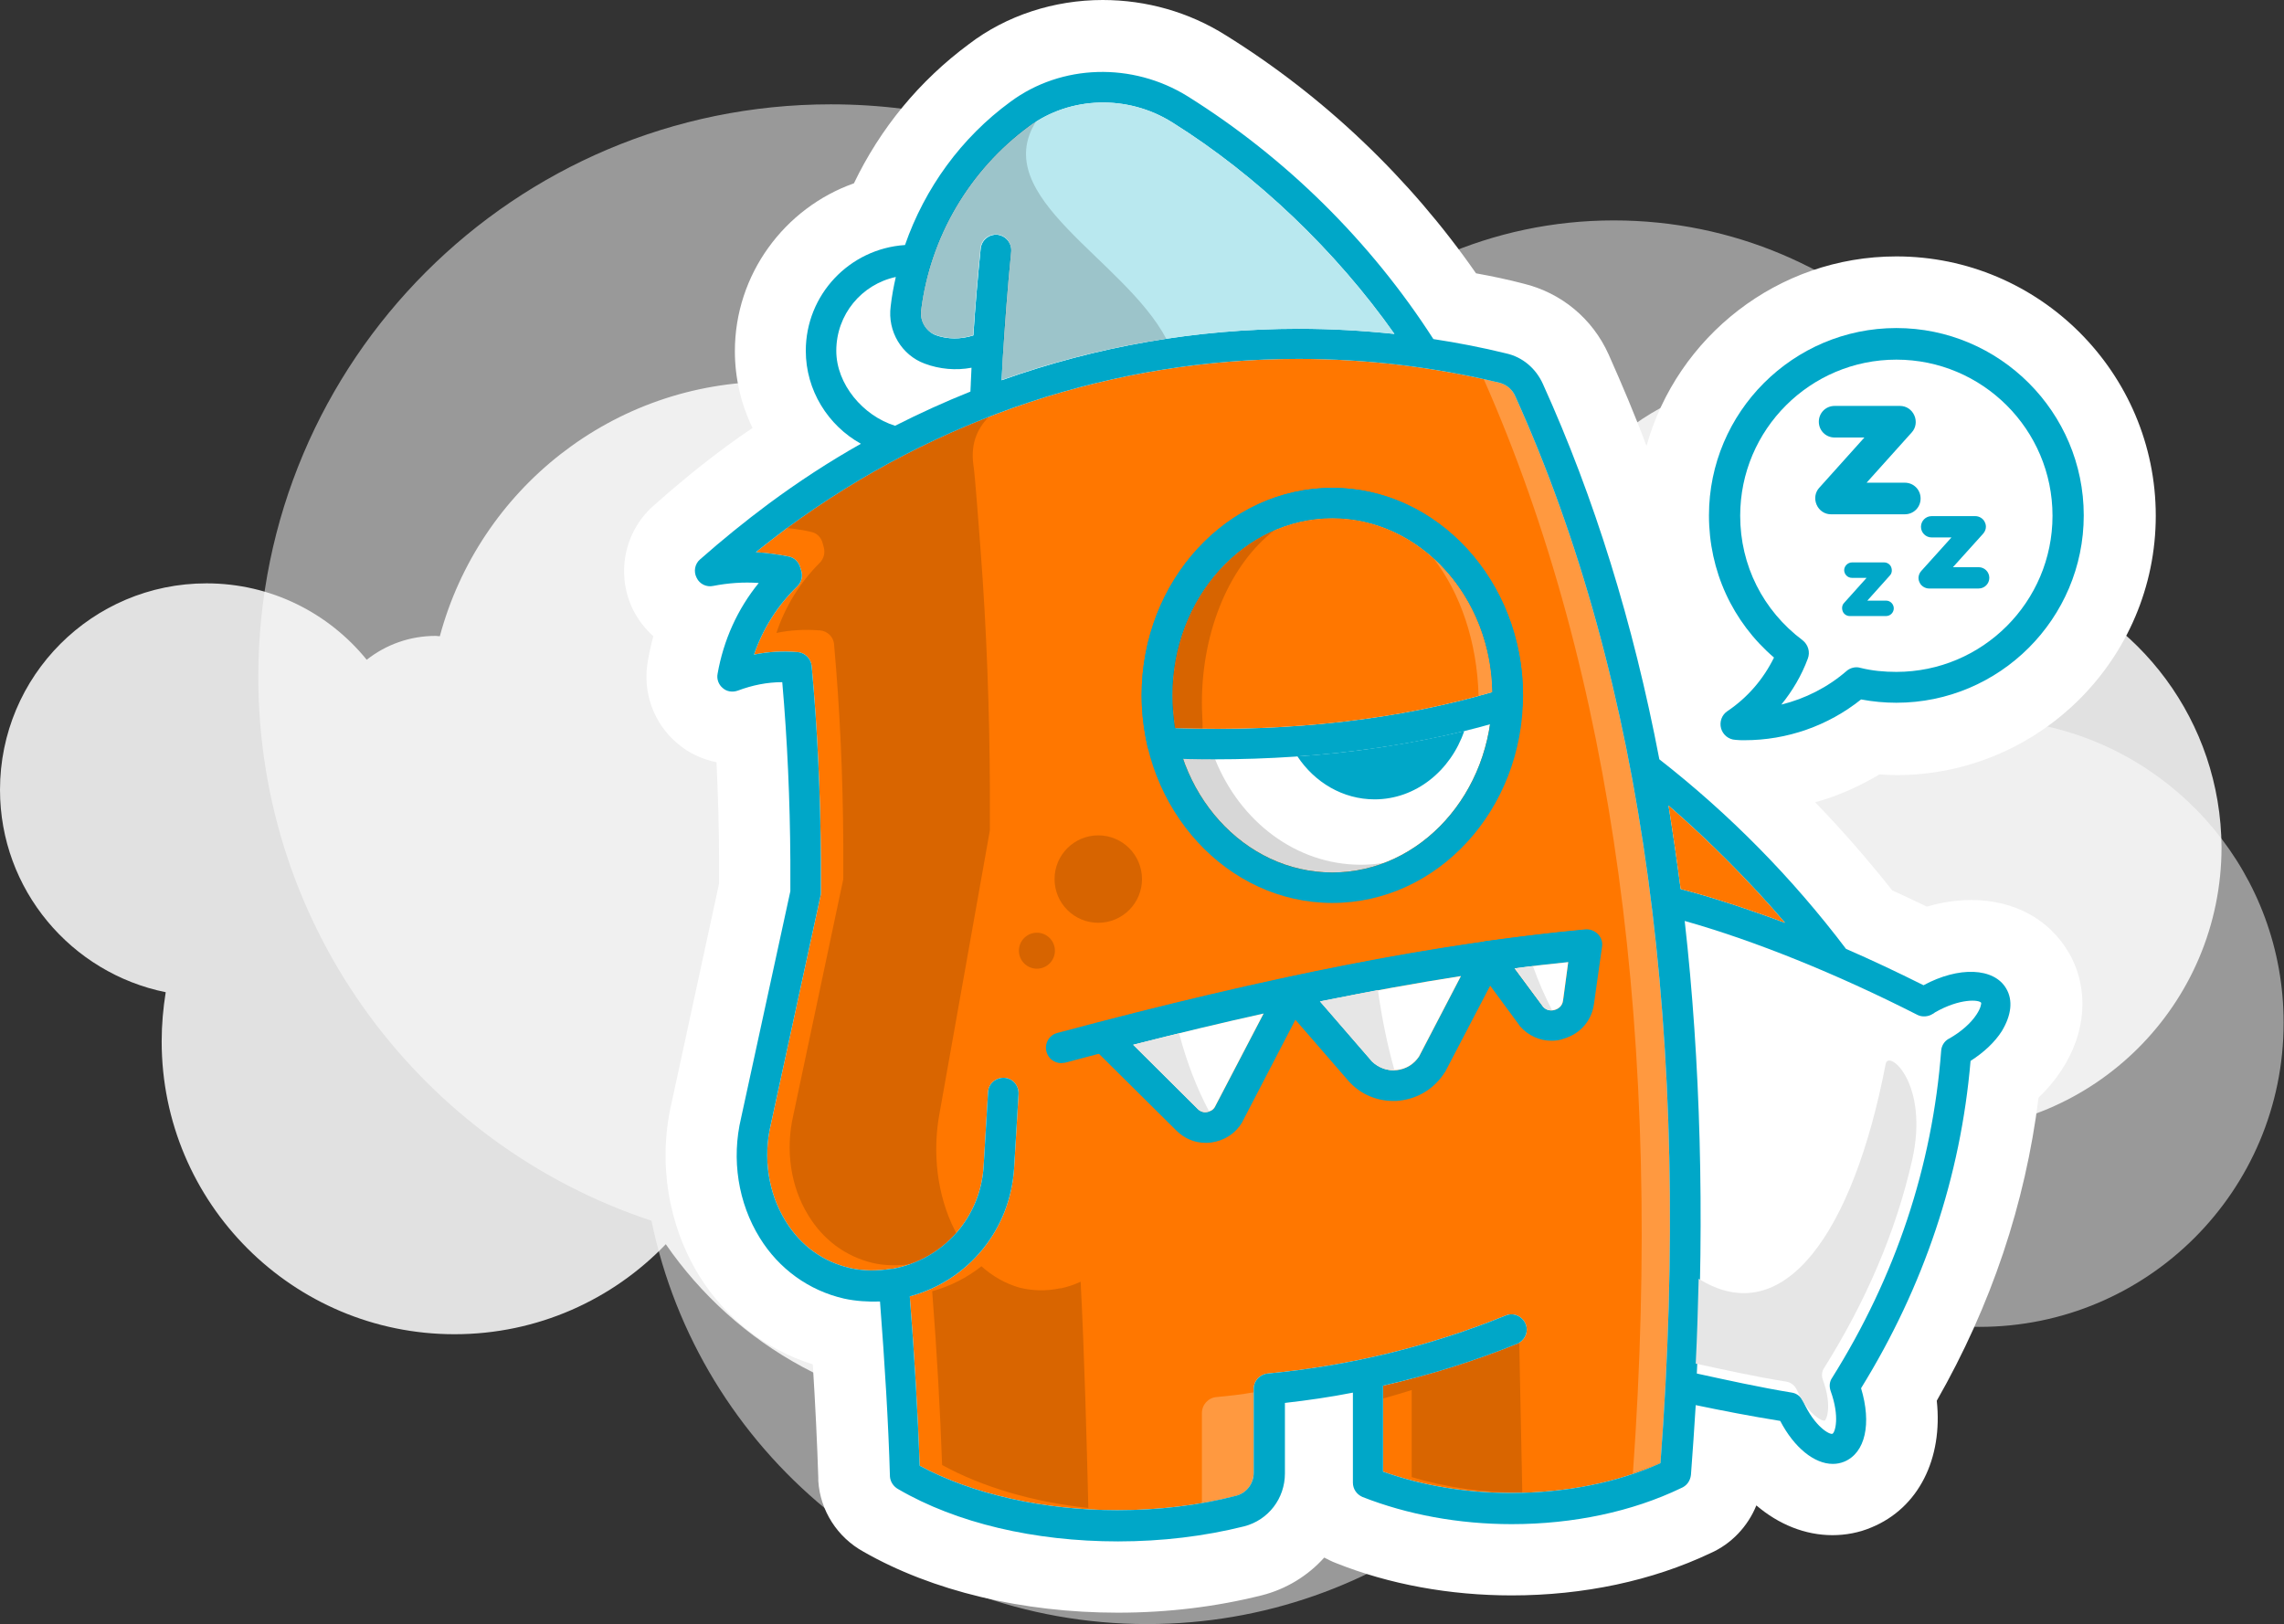 <?xml version="1.0" encoding="utf-8"?>
<!-- Generator: Adobe Illustrator 25.2.3, SVG Export Plug-In . SVG Version: 6.00 Build 0)  -->
<svg version="1.1" id="Layer_1" xmlns="http://www.w3.org/2000/svg" xmlns:xlink="http://www.w3.org/1999/xlink" x="0px" y="0px"
	 viewBox="0 0 621.6 442.1" style="enable-background:new 0 0 621.6 442.1;" xml:space="preserve">
<rect x="0" y="0" width="621.6" height="442.1" fill="#333333" stroke="none"/>
<style type="text/css">
	.st0{opacity:0.85;fill:#FFFFFF;}
	.st1{opacity:0.5;fill:#FFFFFF;}
	.st2{fill:#FFFFFF;}
	.st3{fill:#FF7700;}
	.st4{opacity:0.25;}
	.st5{opacity:0.15;}
	.st6{fill:none;stroke:#00A7C8;stroke-width:8.323;stroke-linecap:round;stroke-linejoin:round;stroke-miterlimit:10;}
	.st7{fill:#00A7C8;}
	.st8{opacity:0.16;}
	.st9{opacity:0.25;fill:#FFFFFF;}
	.st10{fill:#B9E8EF;}
	.st11{fill:#E6E6E6;}
</style>
<g>
	<path class="st0" d="M301.6,178.5c-8.8-42.6-46.4-74.6-91.6-74.6c-43.3,0-79.6,29.4-90.3,69.3c-0.4,0-0.7-0.1-1.1-0.1
		c-7.1,0-13.6,2.4-18.8,6.5c-10.3-12.7-26-20.8-43.6-20.8C25.1,158.8,0,184,0,215c0,27.2,19.4,49.9,45.1,55.1
		c-0.7,4.4-1.1,8.8-1.1,13.4c0,44,35.7,79.7,79.7,79.7c22.6,0,43-9.4,57.5-24.5c19.1,27.7,51,46,87.2,46
		c58.4,0,105.8-47.4,105.8-105.8C374.2,232.1,343.7,192.4,301.6,178.5z"/>
	<path class="st0" d="M551.4,157.3c-6.4-31.1-33.9-54.5-66.9-54.5c-31.6,0-58.2,21.5-66,50.6c-0.3,0-0.5,0-0.8,0
		c-5.2,0-9.9,1.8-13.7,4.7c-7.5-9.3-19-15.2-31.9-15.2c-22.7,0-41,18.4-41,41c0,19.9,14.2,36.5,33,40.2c-0.5,3.2-0.8,6.5-0.8,9.8
		c0,32.2,26.1,58.3,58.3,58.3c16.5,0,31.4-6.9,42-17.9c13.9,20.3,37.3,33.6,63.7,33.6c42.7,0,77.3-34.6,77.3-77.3
		C604.4,196.4,582.2,167.4,551.4,157.3z"/>
	<path class="st1" d="M177.3,332.3c12.9,62.7,68.4,109.8,134.9,109.8c63.7,0,117.3-43.3,133-102.1c0.5,0,1.1,0.1,1.6,0.1
		c10.4,0,20-3.6,27.7-9.5c15.2,18.7,38.3,30.6,64.2,30.6c45.7,0,82.8-37,82.8-82.8c0-40.1-28.6-73.6-66.5-81.1
		c1.1-6.4,1.7-13,1.7-19.8c0-64.9-52.6-117.5-117.5-117.5C406,60,376,73.9,354.6,96.1c-28.1-40.9-75.2-67.7-128.5-67.7
		c-86.1,0-155.8,69.8-155.8,155.8C70.3,253.3,115.2,311.8,177.3,332.3z"/>
	<path class="st2" d="M304.2,439c-25.9,0-50.5-5.9-69.2-16.6c-7.1-3.9-11.8-11.2-12.3-19.3c0-0.3,0-0.5,0-0.8
		c-0.3-9.4-0.8-19.9-1.5-30.9c-12.8-4-23.7-12.5-30.9-24.1c-8.5-13.8-11.3-31-7.5-47.2l12.9-59.6c0-1,0-2,0-3.1c0-0.5,0-0.9,0-1.4
		c0,0,0-1.7,0-1.8c0-8.9-0.3-17.8-0.7-26.7c-3.9-0.8-7.6-2.5-10.6-5.1c-6.5-5.4-9.6-14-8.1-22.4c0.4-2.3,0.9-4.6,1.5-6.8
		c-2.2-2-4.1-4.4-5.5-7.2c-4.7-9.5-2.5-21.1,5.4-28.2c6.5-5.8,13.2-11.3,20-16.3c2.3-1.7,4.7-3.4,7.1-5c-3.1-6.4-4.8-13.6-4.8-20.9
		c0-20.9,13.5-39,32.4-45.7c7.2-15,17.8-27.9,31.3-37.9C273.9,4.2,286.9,0,300.1,0c11.9,0,23.5,3.3,33.5,9.6
		c26.7,16.6,50.1,38.9,68.1,64.8c4.4,0.8,8.7,1.7,12.9,2.8c10.3,2.5,18.8,9.5,23.2,19.3c3.6,8.1,7.1,16.3,10.3,24.9
		c8.3-29.7,35.7-51.6,68-51.6c38.9,0,70.6,31.7,70.6,70.6c0,38.9-31.7,70.6-70.6,70.6c-1.5,0-3.1-0.1-4.6-0.2
		c-5.5,3.3-11.4,5.9-17.5,7.6c7.4,7.6,14.4,15.7,21,24c3.1,1.4,6.3,2.9,9.4,4.4c4.1-1.2,8.2-1.8,12.1-1.8c11.6,0,21.2,5.2,26.5,14.3
		c0.1,0.1,0.1,0.2,0.2,0.3c5.4,9.7,4.6,21.5-2.2,31.8c-1.7,2.6-3.8,5.1-6.2,7.4c-3.6,28.9-12.9,56.6-27.7,82.5
		c1.7,15.7-4.9,29.2-17.8,34.5c-3.3,1.4-6.9,2.1-10.6,2.1c-7.4,0-14.6-2.9-20.7-8.1c-2.3,5.7-6.8,10.5-12.5,13
		c-15.8,7.5-34.5,11.5-54.1,11.5c-16.8,0-33.3-3-47.8-8.8c-1.1-0.4-2.2-1-3.2-1.5c-4.4,4.9-10.3,8.6-17.1,10.3
		C330.9,437.4,317.8,439,304.2,439z"/>
	<path class="st3" d="M451.9,398.3c-11.8,5.3-25.8,8.1-40.6,8.1c-12.3,0-24.3-2-34.9-5.8v-23.4c12.4-2.8,24.6-6.6,36.5-11.4
		c2.1-0.9,3.2-3.3,2.3-5.4s-3.3-3.2-5.4-2.3c-20.7,8.4-42.5,13.7-64.8,15.8c0,0,0,0,0,0c-2.1,0.2-3.8,2-3.8,4.1v22.9
		c0,3-2,5.6-4.9,6.3c-10.1,2.6-21,3.9-32.2,3.9c-20.1,0-39.6-4.4-53.8-12.1c-0.5-13.9-1.4-29.8-2.7-46.1c16-4.3,27.4-18.2,28.4-35
		l1.2-20.1c0.1-2.3-1.6-4.3-3.9-4.4c-2.3-0.1-4.3,1.6-4.4,3.9l-1.2,20.1c-0.8,14.1-11.1,25.6-24.9,28c-0.1,0-0.2,0-0.3,0
		c-3.8,0.6-7.5,0.6-11.1-0.2c-7.4-1.7-13.5-6.1-17.6-12.8c-4.7-7.6-6.2-17.2-4-26.4l13.5-62.1c0.1-0.3,0.1-0.6,0.1-0.8l0-0.5
		c0-1.8,0-3.6,0-5.3c0-0.6,0-1.3,0-1.9l0-1.4c-0.1-17.6-0.9-35.3-2.5-52.7c-0.2-2-1.8-3.6-3.8-3.8l-0.3,0c-3.8-0.3-7.8-0.1-11.6,0.7
		c2.4-7,6.4-13.4,11.8-18.6c1.1-1.1,1.5-2.6,1.1-4.1l-0.3-1c-0.4-1.5-1.6-2.7-3.1-3c-3-0.6-6-1-9-1.2c2.8-2.2,5.6-4.4,8.4-6.5
		c40.9-30.1,89.1-46.1,139.3-46.1c18.5,0,36.9,2.2,54.7,6.5c1.9,0.5,3.5,1.8,4.3,3.7c0,0,0,0,0,0
		C447.3,185.2,460.6,282.9,451.9,398.3z"/>
	<g class="st4">
		<path class="st2" d="M412.4,107.9C412.4,107.9,412.4,107.9,412.4,107.9c-0.8-1.9-2.5-3.2-4.3-3.7c-1.4-0.3-2.9-0.7-4.3-1
			c35.3,79.9,49,180.1,40.6,297.9c2.6-0.9,5.1-1.8,7.5-2.9C460.6,282.9,447.3,185.2,412.4,107.9z"/>
		<path class="st2" d="M331.1,380.3C331.1,380.3,331.1,380.3,331.1,380.3c-2.3,0.2-4,2.1-4,4.4v24.1c0,0.1,0,0.2,0,0.3
			c3.2-0.5,6.3-1.2,9.3-2c2.9-0.7,4.9-3.3,4.9-6.3v-21.8C337.9,379.6,334.5,380,331.1,380.3z"/>
	</g>
	<g class="st5">
		<path d="M259.8,334.8c-4.7-9.3-6.2-21-4-32.3l13.5-75.9c0.1-0.3,0.1-0.7,0.1-1l0-0.6c0-2.2,0-4.4,0-6.5c0-0.8,0-1.5,0-2.3l0-1.7
			c-0.1-21.5-0.9-43.2-2.5-64.4c-0.2-2.5-1.6-21.8-2-23.6c-1.6-12.2,8.4-16.9,18.1-21.6c-10.9,1.9-17.5,5.2-24.5,8.3
			c-13.3,6.6-26.2,14.5-38.3,23.7c-2.8,2.1-5.6,4.4-8.4,6.7c3,0.1,6,0.5,9,1.2c1.5,0.3,2.7,1.5,3.1,3.1l0.3,1.1
			c0.4,1.5,0,3.1-1.1,4.2c-5.4,5.4-9.4,11.9-11.8,19.1c3.8-0.8,7.8-1,11.6-0.7l0.3,0c2,0.2,3.7,1.8,3.8,3.9
			c1.6,17.8,2.4,36,2.5,54.1l0,1.4c0,0.6,0,1.3,0,1.9c0,1.8,0,3.7,0,5.5l0,0.5c0,0.3,0,0.6-0.1,0.9l-13.5,63.8
			c-2.2,9.5-0.7,19.4,4,27.1c4.1,6.8,10.2,11.3,17.6,13.1c3.5,0.8,7.3,0.8,11.1,0.2c0.1,0,0.2,0,0.3,0c4.8-0.9,9.1-2.8,12.8-5.6
			C261,337,260.4,336,259.8,334.8z"/>
		<path d="M414.3,406.4l-0.9-44.4L388,370c0,0,0,0,0,0c-2.1,0.2-3.8,2.4-3.8,4.9v0.4c-2.6,0.7-5.2,1.3-7.8,1.9v3.5
			c2.6-0.7,5.2-1.5,7.8-2.3v23.7C393.5,404.9,403.8,406.4,414.3,406.4z"/>
		<path d="M294.1,348.9c-1.7,0.8-3.5,1.4-5.3,1.8c-0.1,0-0.2,0-0.3,0c-3.8,0.8-7.5,0.7-11.1-0.2c-3.8-1.1-7.3-3.1-10.3-5.8
			c-3.9,3.1-8.4,5.4-13.4,6.8c1.3,16.8,2.2,33,2.7,47.3c10.9,6,24.8,10.1,39.8,11.7C295.8,394.2,295.1,367.5,294.1,348.9z"/>
	</g>
	<path class="st2" d="M362.6,141.1c-24,0-43.5,21.6-43.5,48.2s19.5,48.2,43.5,48.2s43.5-21.6,43.5-48.2S386.7,141.1,362.6,141.1z"/>
	<g>
		<path class="st6" d="M411.4,361.9"/>
	</g>
	<g>
		<path class="st7" d="M362.6,245.8c-28.6,0-51.9-25.4-51.9-56.5c0-31.2,23.3-56.5,51.9-56.5c28.6,0,51.9,25.4,51.9,56.5
			C414.5,220.5,391.2,245.8,362.6,245.8z M362.6,141.1c-24,0-43.5,21.6-43.5,48.2s19.5,48.2,43.5,48.2s43.5-21.6,43.5-48.2
			S386.7,141.1,362.6,141.1z"/>
	</g>
	<g>
		<path class="st7" d="M330.6,206.7c-4.7,0-9.6-0.1-14.4-0.3c-1.9-0.1-3.4-1.4-3.9-3.2c-1-4.5-1.6-9.2-1.6-13.9
			c0-31.2,23.3-56.5,51.9-56.5c28.6,0,51.9,25.4,51.9,56.5c0,0.8,0,1.6-0.1,2.3c-0.1,1.8-1.2,3.3-2.9,3.8
			C387.9,202.8,359.9,206.7,330.6,206.7z M319.8,198.2c31.3,1.1,61.2-2.4,86.3-9.8c-0.4-26.2-19.8-47.3-43.5-47.3
			c-24,0-43.5,21.6-43.5,48.2C319.1,192.3,319.4,195.3,319.8,198.2z M410.3,191.5L410.3,191.5L410.3,191.5z"/>
	</g>
	<g class="st8">
		<g>
			<path d="M330.7,206.7C330.7,206.7,330.6,206.7,330.7,206.7c-2.9,0-5.8-0.1-8.7-0.1c6.3,18.1,22.1,30.9,40.6,30.9
				c4.9,0,9.6-0.9,14-2.6c-2,0.3-4.1,0.5-6.2,0.5C352.7,235.4,337.5,223.6,330.7,206.7z"/>
		</g>
	</g>
	<g>
		<path class="st7" d="M353.1,205.9c4.7,7.1,12.4,11.7,21,11.7c11.2,0,20.7-7.8,24.4-18.6C384.4,202.4,369.1,204.8,353.1,205.9z"/>
	</g>
	<g>
		<path class="st7" d="M288.8,289.4c-1.8,0-3.5-1.2-4-3.1c-0.6-2.2,0.7-4.5,2.9-5.1c58.3-15.6,104-24.5,143.6-28.1
			c2.3-0.2,4.3,1.5,4.5,3.8c0.2,2.3-1.5,4.3-3.8,4.5c-39.2,3.6-84.3,12.4-142.2,27.9C289.5,289.3,289.1,289.4,288.8,289.4z"/>
	</g>
	<g>
		<path class="st7" d="M422.2,283.3c-3.2,0-6.3-1.4-8.5-3.9c-0.1-0.1-0.2-0.2-0.2-0.3l-12-16.3c-0.9-1.2-1.1-2.7-0.5-4.1
			c0.6-1.4,1.8-2.3,3.3-2.5c9.4-1.3,18.6-2.4,27.2-3.2c1.3-0.1,2.5,0.4,3.4,1.3c0.9,0.9,1.3,2.2,1.1,3.4l-2.2,15.6
			c-0.6,4.5-3.7,8.1-8.1,9.4C424.5,283.2,423.3,283.3,422.2,283.3z M420,274.1c1.2,1.2,2.6,1,3.2,0.8c0.6-0.2,2-0.8,2.2-2.6
			l1.4-10.4c-4.7,0.5-9.6,1-14.6,1.7L420,274.1z"/>
	</g>
	<g>
		<path class="st7" d="M379.2,299.7c-4.4,0-8.6-1.7-11.7-4.9c-0.1-0.1-0.1-0.1-0.2-0.2l-19-21.9c-1-1.1-1.3-2.6-0.8-4
			c0.5-1.4,1.6-2.4,3.1-2.7c19.4-4.1,37-7.3,53.8-9.7c1.6-0.2,3.1,0.4,4,1.7s1,2.9,0.3,4.3l-15.3,29.3c0,0.1-0.1,0.2-0.2,0.3
			c-2.7,4.3-7.1,7.1-12.2,7.7C380.5,299.7,379.9,299.7,379.2,299.7z M373.5,289c1.8,1.7,4.2,2.6,6.7,2.3c2.5-0.3,4.6-1.6,6-3.7
			l11.4-21.9c-12.2,1.9-24.8,4.2-38.3,6.9L373.5,289z"/>
	</g>
	<g>
		<path class="st7" d="M328.1,311.1c-3,0-5.8-1.2-7.9-3.3l-22.8-22.6c-1.1-1.1-1.5-2.6-1.1-4c0.4-1.4,1.5-2.6,3-2.9
			c18.7-4.9,35.6-8.9,51.6-12.3c1.6-0.3,3.2,0.3,4.2,1.5s1.1,3,0.4,4.4l-17.4,33.5c0,0.1-0.1,0.2-0.1,0.2c-1.8,3-4.8,4.9-8.3,5.4
			C329,311.1,328.5,311.1,328.1,311.1z M308.4,284.4l17.6,17.5c0.9,0.9,1.9,0.9,2.5,0.8c0.5-0.1,1.5-0.3,2.1-1.3l13.3-25.5
			C332.6,278.4,320.9,281.2,308.4,284.4z"/>
	</g>
	<g>
		<path class="st7" d="M474.8,201.5c-0.8,0-1.7,0-2.5-0.1c-1.9-0.1-3.4-1.4-3.9-3.1c-0.5-1.8,0.2-3.7,1.7-4.7
			c5.5-3.7,9.8-8.7,12.7-14.6c-11.3-9.7-17.7-23.6-17.7-38.7c0-28.1,22.9-51,51-51s51,22.9,51,51s-22.9,51-51,51
			c-3.2,0-6.4-0.3-9.6-0.9C497.5,197.6,486.3,201.5,474.8,201.5z M516.1,97.9c-23.4,0-42.5,19-42.5,42.5c0,13.5,6.2,25.8,17,33.9
			c1.5,1.2,2.1,3.2,1.4,5c-1.7,4.6-4.2,8.8-7.2,12.5c6.5-1.6,12.6-4.7,17.7-9.1c1-0.9,2.5-1.3,3.8-0.9c3.2,0.8,6.5,1.1,9.8,1.1
			c23.4,0,42.5-19,42.5-42.5S539.5,97.9,516.1,97.9z"/>
	</g>
	<g>
		<path class="st7" d="M518.4,140h-20.1c-1.7,0-3.2-1-3.9-2.6c-0.7-1.6-0.4-3.4,0.7-4.6l12.3-13.7h-8.1c-2.4,0-4.3-1.9-4.3-4.3
			c0-2.4,1.9-4.3,4.3-4.3h17.8c1.7,0,3.2,1,3.9,2.6s0.4,3.4-0.7,4.6L508,131.4h10.4c2.4,0,4.3,1.9,4.3,4.3S520.8,140,518.4,140z"/>
	</g>
	<g>
		<path class="st7" d="M538.5,160.2H525c-1.1,0-2.2-0.7-2.6-1.7c-0.5-1-0.3-2.2,0.5-3.1l8.2-9.1h-5.4c-1.6,0-2.9-1.3-2.9-2.9
			s1.3-2.9,2.9-2.9h11.9c1.1,0,2.2,0.7,2.6,1.7c0.5,1,0.3,2.2-0.5,3.1l-8.2,9.1h7c1.6,0,2.9,1.3,2.9,2.9S540.1,160.2,538.5,160.2z"
			/>
	</g>
	<g>
		<path class="st7" d="M513.3,167.7h-9.9c-0.8,0-1.6-0.5-1.9-1.3c-0.3-0.8-0.2-1.7,0.4-2.3l6.1-6.8h-4c-1.2,0-2.1-1-2.1-2.1
			s1-2.1,2.1-2.1h8.8c0.8,0,1.6,0.5,1.9,1.3c0.3,0.8,0.2,1.7-0.4,2.3l-6.1,6.8h5.1c1.2,0,2.1,1,2.1,2.1S514.5,167.7,513.3,167.7z"/>
	</g>
	<path class="st7" d="M546,269.1C546,269.1,546,269.1,546,269.1c-3.3-5.7-12.9-6.1-22.5-0.9c-7.2-3.6-14.2-6.9-21.1-9.9
		c-14.6-19.3-31.6-36.6-50.8-51.6c-7.1-37.1-17.7-71.3-31.7-102.2c-1.9-4.2-5.5-7.3-10-8.3c-6.5-1.6-13.2-2.9-19.8-3.9
		c-17.1-26.6-40.2-49.4-66.9-66.1c-15-9.3-34.3-8.8-48.2,1.5c-13.4,9.8-23.3,23.5-28.7,39c-15.1,1-27,13.5-27,28.8
		c0,10.7,6,20.3,15,25.3c-8.7,4.9-17.1,10.4-25.2,16.4c-6.3,4.7-12.6,9.8-18.6,15.1c-1.4,1.2-1.8,3.3-0.9,5c0.8,1.7,2.7,2.6,4.5,2.2
		c4.1-0.8,8.3-1.1,12.4-0.8c-5.8,7.1-9.6,15.6-11.2,24.7c-0.3,1.5,0.3,3,1.4,3.9c1.1,1,2.7,1.2,4.1,0.7c4-1.5,8-2.3,12.1-2.3
		c1.4,16,2.1,32.2,2.2,48.4l0,1.4c0,0.6,0,1.2,0,1.8c0,1.8,0,3.5,0,5.3l-13.4,61.7c-2.7,11.3-0.8,23.2,5.1,32.7
		c5.2,8.4,13.3,14.3,22.9,16.5c3.2,0.7,6.5,0.9,9.8,0.8c1.3,16.9,2.3,33.3,2.7,47.5c0,0,0,0.1,0,0.1c0.1,1.5,1,2.8,2.3,3.5
		c15.8,9.2,37,14.2,59.8,14.2c11.9,0,23.5-1.4,34.3-4.1c6.6-1.7,11.1-7.6,11.1-14.4v-19.2c6.2-0.7,12.4-1.6,18.5-2.8v24.5
		c0,1.7,1,3.2,2.6,3.9c12.2,4.8,26.2,7.4,40.6,7.4c16.8,0,32.8-3.4,46.1-9.8c1.5-0.6,2.5-1.9,2.7-3.6c0.5-6.4,0.9-12.7,1.3-19
		c7.2,1.5,14.9,3,23,4.3c3.8,7.3,9.3,11.7,14.3,11.7c1.1,0,2.1-0.2,3.1-0.6c5.8-2.4,7.5-10.4,4.6-20c17.1-27.7,27.1-57.6,29.8-89.1
		c3.6-2.3,6.6-5.1,8.5-8.1C547.4,276.4,547.9,272.3,546,269.1z M485.8,251.2c-9.4-3.5-19.6-6.9-28.4-9.2c-1-7.7-2.1-15.2-3.3-22.7
		C465.1,228.8,476.4,240.2,485.8,251.2z M250.7,84.4c2.5-19.9,13.2-38.1,29.4-50c11.1-8.2,26.8-8.7,38.9-1.1
		c23.2,14.5,44.7,35.2,60.5,57.6c-8.6-0.9-17.3-1.4-26-1.4c-27.8,0-55.1,4.8-80.9,14c0.1-1.9,0.2-4,0.3-5.9
		c0.6-9.5,1.3-19.2,2.3-29.1c0.2-2.3-1.4-4.3-3.7-4.6c-2.3-0.2-4.3,1.4-4.6,3.7c-0.8,8-1.5,15.9-2,23.7c-3.4,1.1-7,1.1-10.3-0.1
		C251.9,90.1,250.3,87.3,250.7,84.4z M227.6,95.5c0-9.9,6.9-18.1,16.2-20.1c-0.6,2.6-1.1,5.3-1.4,8c-0.9,6.8,3,13.3,9.3,15.6
		c4,1.5,8.5,1.9,12.7,1.1c-0.1,1.5-0.1,2.9-0.2,4.3c0,0.1,0,0.2,0,0.2c0,0.7-0.1,1.3-0.1,2c-7,2.8-13.8,5.9-20.5,9.3
		C234.9,113.2,227.6,104.6,227.6,95.5z M451.9,398.3c-11.8,5.3-25.8,8.1-40.6,8.1c-12.3,0-24.3-2-34.9-5.8v-23.4
		c12.4-2.8,24.6-6.6,36.5-11.4c2.1-0.9,3.2-3.3,2.3-5.4s-3.3-3.2-5.4-2.3c-20.7,8.4-42.5,13.7-64.8,15.8c0,0,0,0,0,0
		c-2.1,0.2-3.8,2-3.8,4.1v22.9c0,3-2,5.6-4.9,6.3c-10.1,2.6-21,3.9-32.2,3.9c-20.1,0-39.6-4.4-53.8-12.1
		c-0.5-13.9-1.4-29.8-2.7-46.1c16-4.3,27.4-18.2,28.4-35l1.2-20.1c0.1-2.3-1.6-4.3-3.9-4.4c-2.3-0.1-4.3,1.6-4.4,3.9l-1.2,20.1
		c-0.8,14.1-11.1,25.6-24.9,28c-0.1,0-0.2,0-0.3,0c-3.8,0.6-7.5,0.6-11.1-0.2c-7.4-1.7-13.5-6.1-17.6-12.8c-4.7-7.6-6.2-17.2-4-26.4
		l13.5-62.1c0.1-0.3,0.1-0.6,0.1-0.8l0-0.5c0-1.8,0-3.6,0-5.3c0-0.6,0-1.3,0-1.9l0-1.4c-0.1-17.6-0.9-35.3-2.5-52.7
		c-0.2-2-1.8-3.6-3.8-3.8l-0.3,0c-3.8-0.3-7.8-0.1-11.6,0.7c2.4-7,6.4-13.4,11.8-18.6c1.1-1.1,1.5-2.6,1.1-4.1l-0.3-1
		c-0.4-1.5-1.6-2.7-3.1-3c-3-0.6-6-1-9-1.2c2.8-2.2,5.6-4.4,8.4-6.5c40.9-30.1,89.1-46.1,139.3-46.1c18.5,0,36.9,2.2,54.7,6.5
		c1.9,0.5,3.5,1.8,4.3,3.7c0,0,0,0,0,0C447.3,185.2,460.6,282.9,451.9,398.3z M537.9,276.2c-1.5,2.3-4.2,4.7-7.4,6.5
		c0,0-0.2,0.1-0.2,0.1c-1.2,0.7-1.9,1.9-2,3.2c-2.4,31.5-12.4,61.5-29.7,89.1c-0.7,1-0.8,2.3-0.4,3.5c2.6,7.2,1.2,11.4,0.5,11.7
		c-0.7,0.3-4.8-1.8-8-8.9c-0.6-1.2-1.7-2.1-3-2.3c-8.6-1.4-18.1-3.5-25.9-5.2c2.1-43.7,1-84.9-3.3-123.2
		c18.8,5.3,41.2,14.3,63.4,25.6c1.2,0.6,2.9,0.5,4.1-0.3c0.2-0.1,0.4-0.2,0.6-0.4c6.8-3.9,12.1-3.5,12.6-2.6
		C539.2,273.3,539.1,274.4,537.9,276.2z"/>
	<path class="st3" d="M319.8,198.2c31.3,1.1,61.2-2.4,86.3-9.8c-0.4-26.2-19.8-47.3-43.5-47.3c-24,0-43.5,21.6-43.5,48.2
		C319.1,192.3,319.4,195.3,319.8,198.2z"/>
	<path class="st9" d="M402.4,189.4c1.2-0.3,2.5-0.6,3.7-1c-0.3-14.6-6.4-27.6-15.9-36.3C397.4,161.4,402,174.6,402.4,189.4z"/>
	<path class="st8" d="M327.1,191.4c0-20.3,8-38.1,19.8-47.1c-16.3,7-27.9,24.5-27.9,45c0,3,0.2,6,0.7,8.9c2.6,0.1,5.1,0.1,7.6,0.1
		C327.3,196,327.1,193.7,327.1,191.4z"/>
	<path class="st10" d="M250.7,84.4c2.5-19.9,13.2-38.1,29.4-50c11.1-8.2,26.8-8.7,38.9-1.1c23.2,14.5,44.7,35.2,60.5,57.6
		c-8.6-0.9-17.3-1.4-26-1.4c-27.8,0-55.1,4.8-80.9,14c0.1-1.9,0.2-4,0.3-5.9c0.6-9.5,1.3-19.2,2.3-29.1c0.2-2.3-1.4-4.3-3.7-4.6
		c-2.3-0.2-4.3,1.4-4.6,3.7c-0.8,8-1.5,15.9-2,23.7c-3.4,1.1-7,1.1-10.3-0.1C251.9,90.1,250.3,87.3,250.7,84.4z"/>
	<path class="st3" d="M485.8,251.2c-9.4-3.5-19.6-6.9-28.4-9.2c-1-7.7-2.1-15.2-3.3-22.7C465.1,228.8,476.4,240.2,485.8,251.2z"/>
	<path class="st2" d="M308.4,284.4l17.6,17.5c0.9,0.9,1.9,0.9,2.5,0.8c0.5-0.1,1.5-0.3,2.1-1.3l13.3-25.5
		C332.6,278.4,320.9,281.2,308.4,284.4z"/>
	<circle class="st8" cx="298.9" cy="239.3" r="11.9"/>
	<circle class="st8" cx="282.2" cy="258.8" r="4.9"/>
	<path class="st11" d="M513.2,289.6c-8.9,46.3-27.9,72.9-50.9,58.5c-0.2,7.6-0.4,15.3-0.8,23.1c7.4,1.6,16.4,3.6,24.6,4.9
		c1.3,0.2,2.3,1,2.9,2.2c3,6.7,6.9,8.7,7.6,8.4c0.6-0.3,2-4.3-0.5-11.1c-0.4-1.1-0.3-2.3,0.4-3.3c11.2-17.9,19.4-36.7,23.9-56.5
		C525.1,295,514,285.6,513.2,289.6z"/>
	<path class="st2" d="M373.5,289c1.8,1.7,4.2,2.6,6.7,2.3c2.5-0.3,4.6-1.6,6-3.7l11.4-21.9c-12.2,1.9-24.8,4.2-38.3,6.9L373.5,289z"
		/>
	<path class="st2" d="M420,274.1c1.2,1.2,2.6,1,3.2,0.8c0.6-0.2,2-0.8,2.2-2.6l1.4-10.4c-4.7,0.5-9.6,1-14.6,1.7L420,274.1z"/>
	<path class="st11" d="M320.9,281.3c-4.1,1-8.2,2-12.5,3.1l17.6,17.5c0.9,0.9,1.9,0.9,2.5,0.8c0.2,0,0.4-0.1,0.6-0.1
		C325.8,296.4,323,289.3,320.9,281.3z"/>
	<path class="st11" d="M375,269.5c-5.1,1-10.4,2-15.8,3.1l14.2,16.4c1.7,1.6,3.9,2.4,6.1,2.3C377.6,284.6,376.1,277.3,375,269.5z"/>
	<path class="st11" d="M417.2,263c-1.6,0.2-3.3,0.4-4.9,0.6l7.7,10.5c0.8,0.9,1.8,1,2.4,0.9C420.5,271.3,418.7,267.3,417.2,263z"/>
	<path class="st8" d="M272.6,103.4c14.5-5.2,29.5-8.9,44.8-11.2C305.9,70.5,268.9,53.7,282,33c-0.7,0.4-1.3,0.9-2,1.3
		c-16.2,11.9-26.9,30.2-29.4,50c-0.4,3,1.2,5.8,3.9,6.8c3.3,1.2,7,1.3,10.3,0.1c0.5-7.8,1.2-15.7,2-23.7c0.2-2.3,2.3-3.9,4.6-3.7
		c2.3,0.2,4,2.3,3.7,4.6c-1,9.8-1.8,19.5-2.3,29.1C272.8,99.4,272.7,101.5,272.6,103.4z"/>
</g>
</svg>
